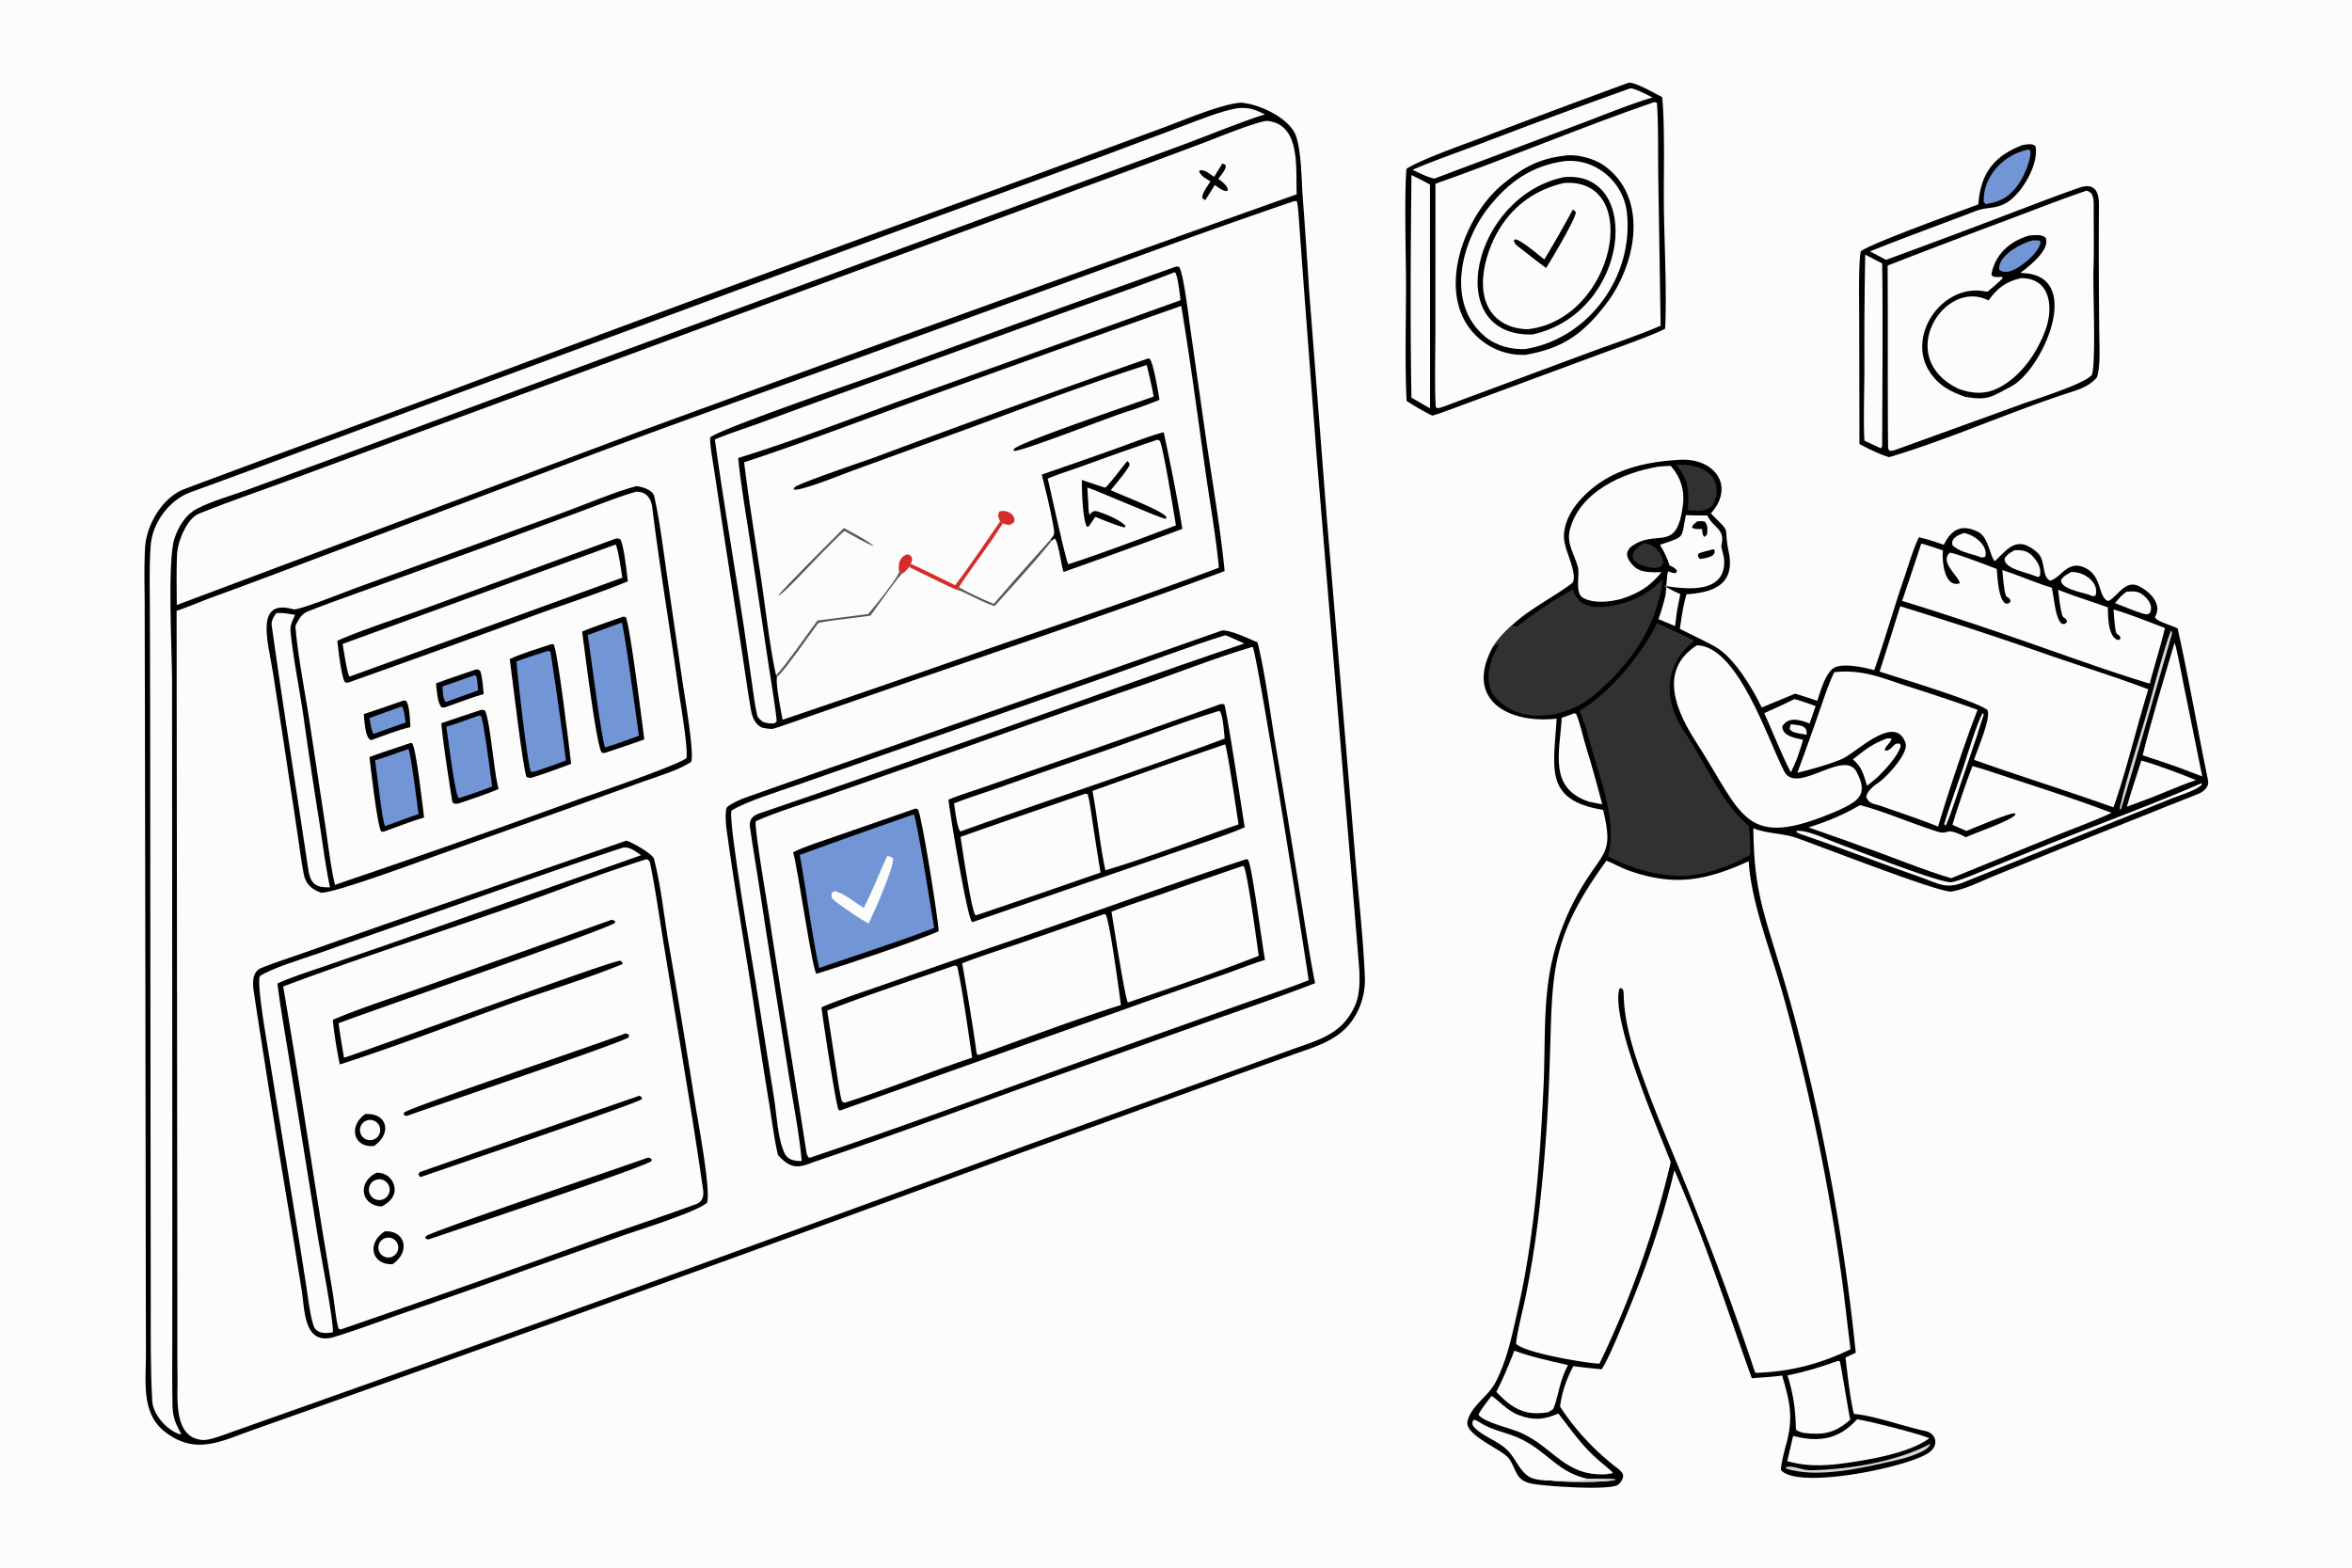 <svg xmlns="http://www.w3.org/2000/svg" width="1536" height="1024" preserveAspectRatio="none" style="display:block" viewBox="0 0 2048 1365"><path fill="#FCFCFC" d="M0 0h2048v1365H0V0z"/><path d="M1080.39 89.388c15.96 1.035 43.08 13.487 48.33 29.719 4.48 13.839 4.48 36.339 5.58 51.786 2.06 27.617 3.95 55.246 5.67 82.886l15.15 194.966 24.29 289.661c2.81 35.269 7.66 77.6 9.03 112.331a61.815 61.815 0 0 1-5.9 29.072c-11.9 25.011-33.7 30.212-57.51 38.729l-51.25 18.359-183.756 66.453a56327.003 56327.003 0 0 1-670.784 242.08c-26.975 9.52-49.111 21.86-75.702 1.2-20.74-16.12-16.414-43.73-16.471-67.43l-.121-66.01-.309-222.348-.467-280.741-.203-84.617c-.074-16.005-.573-33.097.387-48.97 1.182-19.549 15.104-43.488 34.109-50.66 22.014-8.308 44.379-16.591 66.549-24.854l158.898-58.656a46645.823 46645.823 0 0 1 486.582-179.46l138.918-51.206c18.49-6.718 51.13-20.866 68.98-22.29z"/><path fill="#FCFCFC" d="m1126.99 175.076 2.24.124c1.25 4.672 1.91 17.643 2.32 23.269l3.3 45.232 11.83 156.257 24.05 289.63c4.46 51.804 8.78 103.872 12.95 155.718.3 9.805.3 20.905-3.67 29.939-11.17 25.427-31.63 30.062-55.54 38.668l-48.77 17.664-178.038 64.23A57606.894 57606.894 0 0 1 202.483 1246.6c-6.258 2.22-19.693 7.63-25.901 7.2-25.928-1.79-21.692-36.45-21.992-54.57-.27-16.29-.136-32.64-.154-48.9l-.147-146.87-.512-471.615c9.325-3.092 21.057-8.103 30.545-11.62a5789.843 5789.843 0 0 0 81.721-30.477l224.834-84.66c98.463-37.28 198.811-72.272 297.77-108.479l200.516-72.733a6743.716 6743.716 0 0 1 137.827-48.8z"/><path d="M1064.12 548.961c7.18-.596 23.69 7.328 30.87 10.37 5.98 23.11 11.26 62.485 15.22 86.646a11838.33 11838.33 0 0 1 22.62 137.61c3.91 23.595 7.58 49.254 12.28 72.495-31.2 12.078-66.39 24.044-98.08 35.269L920.46 936.49c-70.465 24.92-141.635 51.646-212.399 75.44-13.854 5.72-19.889 5.27-30.563-6.02-3.06-12.179-5.465-30.907-7.572-43.933a5158.155 5158.155 0 0 1-13.686-87.876c-7.807-51.014-16.833-102.125-23.749-153.292-.467-3.455-1.161-14.466.259-17.4 1.144-2.364 11.852-7.297 14.808-8.354 42.817-15.308 86.055-30.191 128.924-45.291l287.638-100.803z"/><path fill="#FCFCFC" d="M1090.78 563.223c4.23 7.194 45.73 268.587 48.74 290.27-19.09 7.553-42 15.03-61.61 21.998l-116.322 41.422c-84.59 30.167-171.221 62.529-256.198 91.057l-1.371-.17c-1.726-2.55-1.825-4.55-2.304-7.65-10.404-67.304-21.671-134.962-31.952-202.241-2.184-14.288-12.491-74.085-11.78-82.671 11.86-6.063 45.596-16.674 59.775-21.602l116.125-40.611a14085.286 14085.286 0 0 1 165.159-58.024c29.548-10.446 62.058-23.103 91.738-31.778z"/><path d="m1085.4 748.023 1.31.551c3.52 5.113 12.34 74.653 14.81 87.221-9.19 2.668-22.63 7.99-32.04 11.29l-68.76 24.07-269.195 95.776-1.297-.504c-2.208-3.113-13.703-78.518-14.932-89.349 15.165-6.643 38.514-14.213 54.672-19.909a10133.025 10133.025 0 0 1 105.176-36.335c69.984-23.86 140.336-49.815 210.256-72.811z"/><path fill="#FCFCFC" d="m961.19 795.99 1.491.206c3.437 4.311 11.953 68.603 13.392 78.893-38.252 11.871-85.29 29.747-123.636 43.364l-.654.106-1.393-1.119c-1.806-15.724-10.318-66.212-12.608-78.667 16.039-6.294 34.512-12.08 50.967-17.705l72.441-25.078zm-130.702 44.981c1.816-.308 1.077-.266 3.004.451 4.774 21.139 9.691 57.663 13.002 79.479-36.941 12.3-72.693 27.051-110.258 39.059-2.061.088-1.032.208-3.028-.923-1.779-4.7-3.976-21.087-4.904-27.04l-8.026-52.069c34.003-13.295 75.401-26.848 110.21-38.957zm251.362-86.879 1.09.118c2.97 2.998 11.82 69.41 13.1 78.004-35.47 14.016-77.62 28.257-113.888 40.638-2.454-2.586-12.744-69.627-14.341-78.98 12.384-5.011 29.206-10.331 42.079-14.824a7101.291 7101.291 0 0 1 71.96-24.956z"/><path d="m1062.9 613.02 3.06.163c1.89 2.289 16.24 97.815 17.91 107.123-15.7 7.027-52.06 18.701-69.11 24.739l-167.923 57.842c-.167-.093-.346-.166-.499-.279-4.005-2.964-19.541-95.749-20.446-106.343 8.424-3.591 21.174-7.548 30.067-10.65l57.167-19.91A11743.852 11743.852 0 0 0 1062.9 613.02z"/><path fill="#FCFCFC" d="M1066.76 648.122c1.87 3.344 10.46 61.668 11.7 69.684-37.49 12.95-78.37 28.775-115.912 39.964-4.358-19.481-7.236-47.867-11.285-69.106a8993.09 8993.09 0 0 1 115.497-40.542zM945.08 691.07l2.089.541c1.565 5.341 3.094 17.193 4.026 23.184a3526.488 3526.488 0 0 0 7.081 44.902 10045.893 10045.893 0 0 1-108.255 37.226l-.937-.433c-3.564-5.965-11.163-57.572-12.672-67.851A10082.82 10082.82 0 0 1 945.08 691.07zm116.27-72.004.61.097c2.94 2.754 3.86 18.892 4.43 23.916-75.396 28.185-154.14 53.55-230.058 80.859-2.813-1.818-4.873-20.043-5.595-24.397 11.861-4.745 25.634-8.969 37.828-13.269a6576.598 6576.598 0 0 1 85.693-29.886c34.589-11.944 72.612-26.839 107.092-37.32z"/><path d="m797.385 703.929 1.982.869c3.547 6.514 17.749 96.566 18.012 106.067-24.219 10.282-80.787 29.22-106.431 37.017-3.619-2.678-16.043-90.903-20.304-105.834 9.379-4.85 28.358-10.882 39.051-14.605l67.69-23.514z"/><path fill="#7295D5" d="M795.628 709.094c2.424 2.357 15.795 86.901 17.794 98.874-32.037 12.312-67.583 23.567-100.15 34.898-6.573-30.144-11.112-67.174-16.915-98.499a8196.686 8196.686 0 0 1 99.271-35.273z"/><path fill="#FCFCFC" d="M772.537 745.346c2.671.421 2.559.419 4.935 1.755 1.909 6.561-17.029 48.64-21.104 56.996-9.453-5.077-17.179-10.801-25.896-16.969-1.755-1.135-3.98-3.186-5.613-4.595-1.199-3.319-1.088-1.89-.326-5.425l2.073-1.134c6.487.571 18.573 10.287 25.428 14.573 7.554-14.294 13.491-30.352 20.503-45.201z"/><path fill="#FCFCFC" d="M1066.93 553.08c4.89 1.816 11.62 5.054 16.54 7.238-72.53 24.112-146.932 51.729-219.189 77.124l-124.906 43.821c-26.088 9.023-52.216 18.16-78.357 27.03-2.383.809-3.43 1.432-5.333 3.006-2.248 1.86-3.129 5.382-2.728 8.302 2.302 16.747 5.437 34.439 7.961 51.201 8.195 54.412 17.105 108.536 25.528 162.922 3.884 25.08 9.238 51.1 11.591 76.326l.017.88c-6.029.05-12.179-.85-14.869-6.74-6.146-13.437-6.832-33.265-9.126-47.785l-15.981-100.466c-3.111-19.855-23.939-139.369-21.199-150.125 12.12-7.735 40.343-16.443 55.147-21.588l75.841-26.529 197.639-69.14c32.158-11.232 69.544-25.574 101.424-35.477z"/><path d="M545.345 731.978c4.428.969 22.97 11.575 24.068 15.737 5.993 22.711 8.458 47.65 12.369 71.073a9185.876 9185.876 0 0 1 23.432 141.744c2.618 16.333 13.659 74.628 10.565 86.548-8.076 7.84-59.396 23.84-72.505 28.38l-84.363 29.9a7924.424 7924.424 0 0 1-107.988 38.1c-19.557 6.86-40.839 14.83-60.553 20.84-25.979 7.17-24.926-23.68-27.731-41.28l-8.82-54.68a11412.165 11412.165 0 0 1-23.3-143.287c-3.261-20.766-6.56-41.535-9.621-62.331-1.028-6.978-1.311-16.839 6.736-19.968 12.454-4.842 25.258-9.084 37.889-13.491l69.488-24.454 210.334-72.831z"/><path fill="#FCFCFC" d="M562.95 748.089c1.462.463 2.724 1.543 3 2.873 4.676 22.557 8.579 50.31 12.247 72.629l22.563 137.423c3.976 24.789 7.84 49.596 11.372 74.456.854 6.01-.066 10.8-6.276 13.08-29.528 10.82-59.445 20.58-89.052 31.21a14780.406 14780.406 0 0 1-220.244 77.85l-1.822-.88c-2.04-6.74-3.566-21.82-4.776-29.57l-9.266-55.73c-11.323-70.37-22.11-142.493-34.106-212.483 79.855-30.048 162.904-55.258 242.936-85.233 23.703-8.877 49.366-18.029 73.424-25.625z"/><path d="M532.478 800.893c.832.064 2.241.646 3.035.922l.085 1.626c-5.224 5.167-210.534 76.033-240.819 87.508a872.001 872.001 0 0 0 4.818 30.023c22.73-7.117 235.776-85.923 240.532-84.415 1.467.465 1.481 1.492 2.113 2.794-31.563 13.018-70.136 24.54-102.588 36.321-47.302 17.173-95.998 35.82-143.811 51.166-2.439-12.078-4.904-26.639-6.049-38.841 21.188-9.354 56.447-20.7 79.654-28.978l163.03-58.126zm31.703 207.047c2.182.41 1.408.23 3.399 1.58l-.332 1.47c-7.165 5.62-176.129 62.07-193.581 68.02-2.027.19-1.056.17-3.212-.75l.177-1.75c4.235-4.25 170.41-60.14 193.549-68.57zm-19.717-108.095c2.182.288 1.343.091 3.33 1.443l-.483 1.984c-5.367 4.498-172.463 60.905-192.885 68.302-1.619.013-1.289-.154-2.968-1.044l.364-1.76c5.248-4.757 169.855-60.011 192.642-68.925zm12.374 54.212 1.884 1.217.217 1.734c-3.296 3.493-175.233 61.742-192.749 67.892-1.299-1.03-.993-.93-1.914-2.43.396-.63.793-1.26 1.19-1.88 53.532-18.78 142.256-49.559 191.372-66.533zm-228.854 66.993c1.874.14 3.933.3 5.713.91a14.546 14.546 0 0 1 8.364 7.37c4.625 9.55-1.477 17.1-9.81 21.14-17.658-.7-21.704-20.79-4.267-29.42z"/><path fill="#FCFCFC" d="M326.489 1027.63a9.015 9.015 0 0 1 9.142.94 9.052 9.052 0 0 1 3.614 8.45 9.068 9.068 0 0 1-5.635 7.26c-4.564 1.81-9.745-.34-11.677-4.86-1.932-4.52.089-9.75 4.556-11.79z"/><path d="M335.244 1072.05c17.891-.66 22.308 18.04 6.571 28.72-18.451.81-22.781-18.73-6.571-28.72z"/><path fill="#FCFCFC" d="M335.912 1077.89c4.614-1.23 9.354 1.5 10.599 6.11a8.668 8.668 0 0 1-6.081 10.62c-4.627 1.26-9.401-1.47-10.651-6.1-1.251-4.63 1.498-9.4 6.133-10.63z"/><path d="M318.008 969.992c19.87-1.184 23.267 17.44 7.632 27.802-17.356 1.953-22.999-16.877-7.632-27.802z"/><path fill="#FCFCFC" d="M319.408 975.603a8.808 8.808 0 1 1 5.642 16.688 8.808 8.808 0 0 1-5.642-16.688z"/><path fill="#FCFCFC" d="M542.403 738.019c5.94-1.031 10.637 3.214 15.846 6.622L339.134 821.79l-59.698 20.575c-11.755 4.03-26.977 8.792-37.861 14.024 2.721 22.576 7.694 49.292 11.292 72.248l24.471 151.893c1.962 11.77 13.338 70.29 12.475 79.5-6.309 1.2-14.633 1.43-16.962-6.27-3.294-10.89-4.506-23.17-6.22-34.47-2.55-16.62-5.19-33.23-7.921-49.82l-24.384-150.062c-1.682-10.947-11.051-62.768-8.056-69.48 10.161-6.873 36.479-14.756 49.069-19.177l70.558-24.726c65.507-22.586 130.666-46.481 196.506-68.006z"/><path d="m1024.39 231.976 2.27.411c3.83 4.781 8.47 44.385 9.68 52.782l12.7 88.997c5.49 38.888 13.59 84.509 17.29 123.108-88.026 32.675-181.544 64.382-270.474 94.925l-83.837 29.066c-12.466 4.316-25.349 8.974-37.922 13.069-2.711.883-7.82-.25-10.739-.85-6.474-3.428-8.465-9.415-9.631-16.291-3.032-17.882-5.556-35.876-8.29-53.812l-15.079-97.677-8.388-55.679c-1.138-7.639-3.86-22.084-3.642-29.121 9.5-7.904 133.648-50.439 151.7-56.969a24533.93 24533.93 0 0 1 254.362-91.959z"/><path fill="#FCFCFC" d="M647.946 402.508c44.858-14.651 93.524-33.103 138.137-49.324a24427.901 24427.901 0 0 1 242.477-86.844c8.03 48.005 14.52 97.922 21.4 146.212 3.49 24.54 9.32 57.758 11.33 81.763-63.48 23.853-133.541 47.41-197.754 69.517a16241.434 16241.434 0 0 1-182.121 62.863c-1.144-6.444-6.381-32.882-4.778-37.381l-.921-1.507c-4.534-19.6-8.733-54.323-11.709-74.998-5.187-36.039-11.673-74.327-16.061-110.301z"/><path d="M907.051 413.204a5065.005 5065.005 0 0 0 65.469-22.892c10.602-3.787 30.31-11.408 40.78-13.974 5.73 26.623 11.88 57.101 16.23 84.17a6462.367 6462.367 0 0 1-103.402 37.495l-.396-1.266c-2.025-6.583-4.18-25.383-7.457-27.913l-2.383 1.894-1.227-.871c2.697-3.47 3.813-4.129 2.971-9.175-2.565-15.362-6.657-32.388-10.585-47.468z"/><path fill="#FCFCFC" d="M1007.51 382.978c1.2-.011 1.16.271 2.52.997 3.74 10.034 11.61 59.992 13.91 73.476-29.883 11.229-63.526 24.02-93.704 33.86-2.152-2.637-15.651-65.339-17.946-74.578 7.986-3.493 22.264-8.04 30.844-11.122a2493.647 2493.647 0 0 1 64.376-22.633z"/><path d="M981.501 401.553c2.157 1.766 1.5.673 2.075 3.364-1.95 4.669-12.642 17.221-16.407 21.856 9.054 4.335 44.861 17.638 48.541 23.516l-.51 1.49c-3.47.095-58.647-24.102-68.4-27.31l.868 14.285c.064 4.216.181 5.355.928 9.51 3.089-3.161 3.747-4.141 8.428-2.505 7.905 2.762 17.099 6.367 23.156 12.162l-1.154 1.335c-8.6-2.35-17.018-5.948-25.318-9.253a212.52 212.52 0 0 1-5.945 8.649l-1.444-.246c-3.726-6.824-4.318-31.982-4.31-40.546a760.722 760.722 0 0 0 20.44 6.799c5.241-5.079 13.749-16.759 19.052-23.106z"/><path fill="#D42D29" d="M831.636 509.566c13.44-17.591 26.532-37.214 39.166-55.532l2.428 1.625c-11.267 18.208-26.264 37.206-38.266 55.555l-1.246 2.466c-2.246-.02-37.348-17.734-42.108-19.985l1.467-2.75c12.766 5.779 25.92 12.452 38.559 18.621z"/><path fill="#595858" d="m782.925 498.088 2.528 1.508c-3.244 2.229-23.105 30.616-27.565 36.453-12.52 1.926-34.033 3.916-45.241 6.378-6.503 8.426-30.135 42.684-36.01 46.887l-.921-1.507c5.884-4.97 29.451-38.764 36.112-47.517l44.123-5.62c5.512-6.416 24.879-30.289 26.974-36.582zm131.74-28.241 1.227.871c-11.193 14.656-36.446 42.039-49.753 56.955-9.694-2.519-28.224-13.432-32.421-13.993l1.246-2.466c7.405 4.584 22.202 11.181 30.367 14.579a3576.714 3576.714 0 0 1 49.334-55.946z"/><path fill="#D42D29" d="M782.925 498.088c-.93-6.811-.307-12.035 6.216-15.278 3.327.194 2.05-.308 4.615 1.985.804 2.926.515 3.172-.679 6.15l-1.467 2.75c-2.285 2.723-3.093 4.005-6.157 5.901l-2.528-1.508zm87.877-44.054c-1.583-3.93-2.243-4.893-.74-8.604 6.96-2.459 15.634 3.402 12.617 9.701-4.421 2.67-4.371 2.316-9.449.528l-2.428-1.625z"/><path d="m999.964 312.02 1.326.597c3.4 4.969 7.17 28.824 8.35 35.52-4.7 1.952-21.772 8.375-26.366 9.657-12.957 3.614-95.772 36.451-100.691 34.775l.283-1.635c5.234-5.984 106.343-40.05 121.664-45.664-1.58-9.236-3.85-18.325-5.999-27.447-50.613 16.073-104.061 36.411-154.126 54.843l-101.23 36.824c-7.893 2.839-46.858 18.748-52.191 16.693l.822-1.866c5.132-4.125 60.045-22.536 70.009-26.174a12441.414 12441.414 0 0 1 238.149-86.123z"/><path fill="#595858" d="M734.835 459.786c5.648 3.029 21.97 11.622 26.124 15.829-6.792-2.475-18.732-9.514-25.641-13.3-9.02 7.603-26.836 26.845-36.081 36.185-3.608 3.66-17.936 19.134-21.797 20.294 2.865-4.775 50.694-52.295 57.395-59.008z"/><path fill="#FCFCFC" d="M1022.9 236.964c2.71 2.038 4.43 19.903 5.07 24.428L787.381 347.68c-45.866 16.637-98.411 36.982-144.591 51.095 2.048 21.568 6.796 49.425 10.11 71.182l15.971 106.57c.961 6.454 7.714 48.09 7.386 51.815l-1.881 1.421c-4.099.53-5.886-.117-9.816-1.057-1.743-1.374-4.617-3.509-5.126-5.636-1.999-8.343-3.121-17.521-4.325-25.989l-7.093-49.263c-8.315-55.063-17.922-110.06-25.546-165.216 11.157-4.707 28.159-10.209 40.111-14.567a7240.968 7240.968 0 0 1 73.763-27.016l181.652-65.877c34.229-12.405 71.227-24.893 104.904-38.178z"/><path d="M554.458 423.282c5.142.667 14.049 3.28 15.352 9.223 5.149 23.501 7.947 47.938 11.455 71.803l13.123 89.971c1.629 10.996 10.431 61.864 7.432 69.09-10.892 7.325-28.986 12.513-41.915 17.2l-61.935 22.298-115.781 41.268c-14.725 5.277-89.606 33.181-102.408 33.199-8.589-2.874-13.836-7.791-15.485-16.985-2.243-12.505-3.875-25.166-5.751-37.74l-11.279-74.724-9.625-62.437c-4.152-26.335-16.362-64.763 18.065-54.868 3.911 1.125 47.811-16.333 55.427-19.097l176.51-64.209c16.21-5.823 51.584-20.602 66.815-23.992z"/><path fill="#FCFCFC" d="M553.858 428.14c9.225-.028 13.12 5.749 14.19 14.404 6.518 52.766 15.506 105.305 22.764 157.961 1.387 10.066 8.577 51.359 6.909 59.586-8.405 6.584-79.663 30.738-93.57 35.711a9612.505 9612.505 0 0 1-201.393 70.811l-11.062 3.837c-3.514-14.043-6.34-37.845-8.638-53.064l-12.9-84.919c-3.587-25.009-11.346-63.417-12.889-87.436a44.717 44.717 0 0 1 2.083-4.131c2.386-4.165 4.42-6.822 9.021-8.657 16.126-6.433 33.133-12.355 49.448-18.291l101.194-36.593 88.456-32.747c14-5.173 32.626-12.671 46.387-16.472z"/><path d="M536.362 468.905c1.71-.194 2.062.092 3.746.59 3.271 5.505 5.589 28.841 6.573 36.63-22.425 9.446-55.277 20.145-79.022 28.804a15071.506 15071.506 0 0 1-164.426 59.393c-1.795.297-1.063.262-2.958-.455-3.218-5.434-5.677-28.459-6.603-35.924 20.376-9.142 54.638-20.247 77.089-28.469l165.601-60.569z"/><path fill="#FCFCFC" d="M536.053 474.116c2.36 3.981 4.871 23.045 5.805 28.839L304.35 589.11c-2.116-2.445-5.276-24.05-6.006-28.441l237.709-86.553z"/><path d="m542.452 536.908 2.343.298c3.319 3.886 14.637 94.07 16.228 106.612a1133.353 1133.353 0 0 1-34.779 11.866l-2.223-.354c-4.605-4.544-15.323-92.459-17.119-105.35 9.441-4.149 25.414-9.38 35.55-13.072z"/><path fill="#7295D5" d="M541.22 542.132c2.211 2.027 13.329 86.801 15.099 98.441-9.891 3.835-19.217 6.95-29.302 10.27-3.017-4.346-13.102-85.118-15.292-97.922l29.495-10.789z"/><path d="m479.615 561.005 2.376-.073c3.484 4.434 14.033 92.782 15.341 104.166-11.637 4.268-23.212 8.629-35.054 12.294-.906-.072-2.654-.476-3.621-.665-2.978-3.919-12.828-88.812-14.804-102.855 8.258-4.155 26.387-9.735 35.762-12.867z"/><path fill="#7295D5" d="M475.884 567.122c2.431-.531 1.312-.703 3.467.516a4456.194 4456.194 0 0 1 13.47 94.514c-8.613 3.339-17.784 6.402-26.538 9.461l-3.789.571c-2.979-3.334-11.984-85.222-12.813-96.285 8.715-3.181 17.374-5.937 26.203-8.777z"/><path d="M419.208 618.019c1-.05 1.904.299 2.953.559 4.549 7.36 7.942 54.394 11.993 68.366-9.738 4.347-24.627 9.107-35.007 12.758l-3.634.083-1.618-1.461c-2.89-17.945-8.199-52.122-9.604-68.601a3428.169 3428.169 0 0 1 34.917-11.704z"/><path fill="#7295D5" d="m417.181 623.018 1.481.213c2.405 3.036 8.74 53.621 9.877 61.611a552.237 552.237 0 0 1-28.893 10.091c-.055-.02-.12-.023-.165-.06-3.561-3.006-9.367-54.092-10.922-62.048 9.124-2.783 19.502-6.653 28.622-9.807z"/><path d="m357.299 646.967 1.412.031c3.688 3.574 9.408 55.834 10.563 64.837-10.002 2.792-24.913 8.636-35.06 12.249l-2.159.055c-3.3-3.3-9.397-56.368-10.345-64.968 10.2-3.97 24.768-8.446 35.589-12.204z"/><path fill="#7295D5" d="M355.627 652.168c2.21 4.462 7.81 48.986 8.813 56.703-9.523 3.164-19.634 7.034-29.128 10.467-2.189-2.27-7.517-49.87-8.721-57.305 9.436-2.827 19.656-6.603 29.036-9.865z"/><path d="m351.522 609.908 1.92.275c3.338 3.199 3.562 17.69 3.935 22.89-11.452 2.747-23.023 7.311-34.116 11.399-5.503-1.303-5.903-17.614-6.511-22.713 11.635-3.82 23.226-7.77 34.772-11.851z"/><path fill="#7295D5" d="M349.763 615.09c2.088 1.703 2.969 10.826 3.466 14.004-9.355 3.182-18.663 6.5-27.923 9.952-1.869-1.936-2.908-10.479-3.553-13.851l28.01-10.105z"/><path d="M414.393 582.923c2.812.078 1.566-.354 3.833 1.428 1.911 5.886 2.335 13.659 2.948 19.946-10.297 2.935-23.603 8.046-33.929 11.678l-2.65-.035c-3.714-3.329-4.314-15.518-4.971-20.918 10.959-4.196 23.575-8.234 34.769-12.099z"/><path fill="#7295D5" d="m413.206 587.99 1.361.393c1.284 3.651 1.38 8.724 1.669 12.736l-28.016 10.136c-2.728-2.422-2.611-9.573-2.918-13.558l27.904-9.707z"/><path fill="#FCFCFC" d="M240.572 533.833c6.077-.397 10.53.565 16.458 1.551-2.191 4.61-4.559 9.032-4.054 14.191 2.363 24.133 7.56 48.922 11.098 72.933a4694.724 4694.724 0 0 0 13.785 91.872c2.814 18.537 5.681 39.892 9.457 58.174-13.068.482-17.121-3.698-18.954-15.985-10.549-70.718-21.947-141.448-31.784-212.239-.527-3.795 1.906-7.503 3.994-10.497zM1103 105.253c29.91 2.43 25.14 41.452 26.1 63.899a60260.458 60260.458 0 0 0-574.91 207.523L175.755 518.576l-21.811 8.189c-.116-14.74-.389-29.469.251-44.189.473-10.897 8.431-31.117 19.15-35.386 24.373-9.707 49.291-18.45 73.941-27.354l134.799-49.883 564.081-207.941a10149.797 10149.797 0 0 0 100.964-37.32c11.62-4.355 45.08-18.184 55.87-19.439z"/><path d="M1064.33 142.469c2.54.696 1.5.035 3.21 2.088-.5 3.544-4.4 8.058-6.72 11.201 3.17 2.571 9.04 6.125 8.12 10.474-4.33.41-7.4-2.566-11.16-5.172-2.62 4.454-5.57 8.937-8.36 13.305l-2.57-1.93c-.42-3.882 4.91-10.952 7.2-14.493-4.27-2.696-8.41-4.478-10.03-9.018l1.62-.847c4.55.413 7.74 3.254 11.53 5.914l7.16-11.522z"/><path fill="#FCFCFC" d="M1077.34 94.23c10.32-.98 14.95 1.032 24.09 5.306-21.22 6.656-48.29 17.913-69.66 25.863l-123.243 45.327-370.711 136.531-241.868 89.631-80.892 29.676c-14.07 5.11-30.087 9.471-43.337 16.267-10.211 5.236-16.725 16.155-20.016 26.757-5.988 19.285-2.01 97.758-1.889 122.028l.083 164.395.16 307.589-.039 101.69c-.024 19.34-.197 38.8.177 58.14.188 9.73 2.023 14.6 6.493 23.15l1.09 1.88-1.172.43c-11.656-3.85-23.36-17.24-24.051-29.14-1.605-27.65-1.229-58.32-1.298-85.96l-.226-200.708-.284-310.895-.234-90.229c-.067-18.708-.677-38.604.689-57.118 1.427-19.35 15.98-39.353 34.274-46.092 19.226-7.082 38.367-13.924 57.481-21.066l142.647-53.055 407.325-150.305 189.415-69.266 67.606-25.346c14.44-5.362 32.53-12.912 47.39-15.48z"/><path d="M1316.34 544.654c15.56-14.586 35.51-24.162 52.01-36.464 6.4-4.775-4.05-26.251-5.23-32.823-4.68-14.89 4.06-31.039 14.55-41.985 23.14-24.143 52.74-31.097 84.75-33.025 30.49-1.836 48.72 22.885 27.3 46.674 19.23 19.38 10.48 9.289 15.49 33.033 5.87 27.802-11.51 35.755-36.66 37.388-3.11 10.321-4.15 19.479-5.85 30.078 9.05 4.627 21.86 10.595 30.31 15.301 16.86 9.402 32.43 35.615 41.02 53.217l29.04-12.062a365.928 365.928 0 0 1 19.24 6.225c3.04-8.491 7.33-25.049 15.27-29.012 7.88-3.93 26.04-.136 34.39 2.361 9.31-26.614 17.03-54.03 26.2-80.691 3.6-10.482 8.03-25.696 12.73-35.075 8.32 1.958 13.63 3.741 21.68 6.569 6.76-13.849 15.87-18.198 29.88-11.225 9.26 4.61 10.65 22.816 14.63 25.467 11.66-11.199 19.52-22.905 37-7.395 7.46 6.623 3.55 21.55 11.29 24.375 9.81-2.915 15.37-19.033 31.25-10.607 13.94 7.401 10.31 25.305 19.08 28.362 7.95-3.484 14.6-18.879 26.55-13.012 9.87 4.842 20.99 15.783 14.08 27.023 2.27 4.291 14.29 6.78 19.86 9.928 9.68 43.337 17.39 88.282 26.38 131.87 1.18 5.735-2.93 9.441-7.62 11.75-11.56 4.675-23.2 9.192-34.78 13.847l-84.61 33.82-59.43 24.216c-11.42 4.65-24.6 11.457-36.82 13.467-9.88 1.623-119.6-41.49-135.49-46.814-11.57-3.879-23.81-3.456-35.36-7.609-.59-.213-1.18-.446-1.76-.679.56 50.681 7.55 69.182 21.99 116.737a1376.61 1376.61 0 0 1 22.98 83.703 1875.648 1875.648 0 0 1 44.22 256.273l-8.94 4.14c1.8 14.5 3.88 35.33 7.35 49.15l1.15.1c17.24 1.59 43.21 11.05 60.86 14.71 9.72 2.01 12.57 12.55 2.88 19.15-18.3 12.48-114.01 32.21-128.5 14.82.13-5.06 3.07-16.89 4.53-22.08 6.66-23.58 3.21-37.48-3.46-60.16-9.54 1.39-17.04 1.51-26.39 2.37-21.38-59.62-41.79-123.09-67.42-181.04-10.96 45.89-25.74 88.26-44.09 131.73-4.85 11.47-12.79 31.42-19.18 41.5-8.26-.74-16.5-1.65-24.72-2.72-5.96 11.35-9.9 22.39-11.57 35.17 13.14 20.11 28.45 36.59 47.15 51.54 2.82 2.26 8.51 5.65 7.73 9.69-.48 2.51-2.22 5.29-4.31 6.82-7.31 5.35-65.64 1.22-75.41-.98-5.19-1.18-9.36-2.97-12.23-7.71-2.97-4.9-4.73-11.57-8.79-15.6-7.73-7.67-37.37-19.35-34.71-30.98 2.96-12.95 17.67-21.56 23.85-32.93 10.45-19.22 14.92-42.04 19.77-63.22 14.7-64.09 19.61-131.27 22.64-196.785 1.63-35.14-.5-72.023 7.03-106.489a223.241 223.241 0 0 1 28.5-69.256c17.34-28.065 25.21-26.433 16.28-63.635-51.87-8.452-42.87-36.51-40.47-79.454-42.03 4.698-80.15-16.295-55.98-61.627 3.88-6.567 11.16-14.453 16.89-19.43z"/><path fill="#313131" d="M1447.84 504.408c-5.15 41.886-28.78 74.779-60.31 101.259-23.37 19.636-64.21 26.443-85.78 1.135-10.45-12.264-4.45-33.574 3.64-45.448l-1-.529c-1.19.805-3.8 2.665-4.94 3.259 3.88-6.567 11.16-14.453 16.89-19.43 2.29.588 3.83 1.514 5.58.153 4.67-3.633 9.6-7.311 14.41-10.693a324.62 324.62 0 0 1 33.24-20.869c5.65 19.538 27.29 16.289 43.03 12.151 13.42-3.531 25.47-11.139 35.24-20.988z"/><path fill="#FCFCFC" d="M1398.78 749.418c4.94 1.778 12.99 6.302 19.35 8.553 40.27 14.267 67.54 8.611 104.55-8.085 2.11 34.85 17.85 74.869 27.76 108.978 7.75 26.658 13.61 50.391 20.2 77.498a1908.908 1908.908 0 0 1 32.27 170.518c3.19 22.44 5.5 45.36 8.46 67.93-26.59 12.87-53.25 19.76-82.82 20.53-1.44-3.4-2.53-7.01-3.71-10.51-18.64-55.39-39.14-109.85-61.32-163.92-10.84-26.422-22.44-53.288-32.03-80.154-8.92-24.374-17.18-49.369-17.71-75.239-.05-2.659-.24-3.792-2.22-5.36l-1.52.913c-7.57 26.84 32.95 120.573 44.76 150.86a855.71 855.71 0 0 1-62.05 175.4c-.46-.01-.93-.03-1.4-.05-11.74-.62-64.28-9.49-71.25-17.3.9-10.49 6.42-31.11 8.69-42.71 5.24-26.26 9.29-52.75 12.13-79.37 4.3-39.08 7.07-78.307 8.32-117.599 3.03-82.019-1.72-110.159 49.54-180.883zm255.85-221.52a3495.03 3495.03 0 0 1 132.27 43.507c27.13 9.277 57.15 18.722 83.75 28.771-9.98 31.969-19.64 72.984-30.35 102.791-40.18-14.377-81.03-27.011-121.34-41.362 2.81-9.363 14.82-36.07 11.63-43.297-7.67-7.205-79.06-28.684-93.95-33.567 6.18-18.788 12.05-37.958 17.99-56.843z"/><path fill="#313131" d="M1442.91 542.591a988.51 988.51 0 0 1 32.4 15.23c-26.85 21.316-27.09 52.71-8.25 79.897 17.41 25.13 31.78 61.952 55.75 81.31.94 9.636 1.25 15.603 1.15 25.276-12.98 7.921-35.66 16.258-50.73 17.623l-.87.384c-24.68 2.09-51.69-5.808-72.36-16.738 9.52-32.056-9.94-75.043-17.61-106.575-1.59-6.539-4.43-13.977-7.11-20.193 25.53-14.38 55.02-49.747 67.63-76.214z"/><path fill="#FCFCFC" d="M1672.92 473.307c4.78 1.082 13.9 4.347 18.88 5.959-.97 8.775 1.14 32.945 14.62 28.582-.42-5.988-17.85-18.194-8.65-26.58 3.96-.1 35.35 11.944 40.87 14.141.8 7.907 1.33 24.945 7.24 29.88 3.28.412 1.78.728 4.63-1.037.51-4.305-3.34-3.441-4.1-6.252-1.7-6.369-2.22-14.924-2.9-21.615 14.63 4.577 28.21 10.872 43.05 15.321 2.19 8.788 2.77 25.868 8.55 31.271 2.97.562 1.72.762 4.6-1.085.2-4.071-3.17-3.233-4.01-6.186-1.94-6.75-2.69-15.17-3.6-22.234 12.68 5.229 29.89 10.441 43.31 15.39.15 7.762.09 26.482 9.29 28.471l1.64-1.187c-.24-2.779-.35-1.996-3.28-4.504-1.6-2.698-2.36-17.037-2.67-20.98 11.77 3.282 32.88 11.611 44.74 16.117-3.83 15.943-9.04 32.417-13.26 48.472-36.38-11.025-76.55-25.694-112.74-38.248a3178.207 3178.207 0 0 0-102.87-33.852 3653.009 3653.009 0 0 0 16.66-49.844zm-75.52 111.91c24.63-2.452 40.59 4.839 63.42 12.275 20.52 6.458 40.9 13.316 61.15 20.568-10.61 26.866-26.18 73.979-34.38 101.638-15.27-6.242-34.11-12.316-49.95-18.038-6.1-1.869-10.54-1.783-12.61-7.955.95-4.803 6.13-9.303 10.15-11.89 7-4.498 27.17-25.954 24.02-34.936-9.2-26.238-43.04 8.864-55.72 14.137-12.28 5.105-25.58 8.582-38.44 11.866a2744.71 2744.71 0 0 0 19.18-53.516c2.56-7.287 9.57-28.465 13.18-34.149z"/><path fill="#FCFCFC" d="M1477.59 561.872c35.88.509 62.13 83.348 76.07 109.879 10.89 20.721 52.06-20.056 62.92.251 11.04 20.647.63 25.888-16.17 33.738-82.32 35.471-81.98 4.673-123.49-59.583-16.84-26.061-33.65-62.531.67-84.285zm239.93 105.125c5.52 1.452 11.27 3.322 16.69 5.131 34.74 11.588 70.29 22.547 104.48 35.624-15.13 7.051-32.64 13.313-48.33 19.67l-91.42 37.25c-22.47-6.509-53.82-19.506-77.22-27.537-15.37-5.752-31.45-11.213-46.97-16.687 16.34-5.158 30.08-10.794 44.93-19.46 21.49 5.672 46 16.426 67.26 23.098 11.33 3.552 5.47-5.195 24.82 4.883 8.28-3.819 39.47-14.363 43.32-19.796l-.88-1.11c-5.49.066-35.1 12.698-41.89 15.458-4.06-1.667-8.22-3.579-12.25-5.358 4.09-13.821 12.34-38.062 17.46-51.166zm-273.38-260.703c2.28-.337 8.07-.514 10.62-.659.39.431.77.87 1.14 1.315 7.94 9.548 10.97 20.609 9.55 32.291-5.32 43.736-22.45 20.114-45.17 36.752-1.6 1.17-3.56 4.127-3.51 6.359.08 3.958 2.5 7.02 5.02 9.822 6.28 6.98 16.24 6.068 25.05 6.054-10.61 12.611-19.03 17.759-34.34 23.04-9.82 2.759-24.5 4.6-33.97-.656-7.59-4.212-2.76-20.072-4.58-26.895-2.94-10.893-10.02-20.311-7.07-32.121 8.33-33.392 46.29-50.177 77.26-55.302z"/><path fill="#FCFCFC" d="M1467.97 448.516c5.94.341 12.7.247 18.71.303 5.22 11.368 16.11 11.285 12.09 26.554-.15.592 2.34 9.402 2.49 11.479 2.21 30.432-32.67 26.424-52.14 23.179 5.4 3.343 8.15 4.676 14 7.235l-2.82 14.466-1.74 13.399-14.48-6.004c2.54-6.949 4.29-12.97 5.98-20.171 1.11-4.756.97-19.523 2.6-21.391 2.81.933 4.07 1.616 6.95 1.361l.53-2.072c-1.88-3.185-6.28-4.201-6.38-4.527-2.16-6.721-4.67-11.855-8.37-17.941 22.76-7.781 18.12-4.871 22.58-25.87z"/><path d="M1477.74 454.033c3.25-.369 3.61-.505 6.74.167 2.93 3.604 2.27 6.855 1.91 11.336l-2.39 2.029c-1.88-2.583-1.68-3.738-1.86-6.908-4.06-.261-6.42.557-8.91-1.495.93-2.589 2.25-3.124 4.51-5.129zm14.32 24.148.93.974c1.23 5.884-8.45 6.897-12.74 7.609-1.97-2.668-1.73-1.548-1.67-4.449 1.92-1.449 9.99-3.034 13.48-4.134z"/><path fill="#FCFCFC" d="M1893.46 559.695c1.89 3.916 6.59 29.759 7.8 35.809l16.35 80.544-21.39-8.122c-10.12-3.55-20.29-6.964-30.51-10.242 7.43-30.196 18.84-67.686 27.75-97.989zm-276.4 676.095c9.82 1.33 54.34 12.7 63 16.45-15.8 11.77-45.59 17.46-64.97 20.49-20.79 3.27-38.31 5.21-58.85-.46l5.13-22.01c22.47 5.85 39.88 3.11 55.69-14.47z"/><path fill="#FCFCFC" d="m1600.1 1185.02 1.79.02c.96 1.61 7.42 43.57 9.24 51.1-.84.76-1.71 1.49-2.6 2.2-12.86 10.19-22.65 11.09-38.16 9.28-1.53-.41-6.59-1.72-6.62-3.5-.29-16.87-2.16-30.46-7.27-46.55 16.69-3.46 27.51-6.84 43.62-12.55zm-301.38 30.44c5.67 3.2 13.48 13.04 24.12 16.83 13.21 4.71 21.34 3.83 34.14-1.5 11.01 14.18 21.39 29.26 35.31 40.91 4.09 3.42 8.06 6.73 12.03 10.3l-.43.85-5.9.88c-35.16 1.43-44.05-22.2-72.85-35.84-9.66-4.58-32.55-9.04-37.75-16.02 1.77-4.38 8.22-12.29 11.33-16.41z"/><path fill="#FCFCFC" d="M1318.68 1176.06c14 5.3 31.82 9.1 46.6 12.54-2.02 4.09-3.73 7.78-5.51 13.17-2.39 7.19-4.2 18.27-7.4 25.18-1.7 1.09-3.07 1.97-4.12 2.63-20.28 3.62-31.63-3.23-45.31-17.62 6.66-13.09 10.25-22.23 15.74-35.9zm52.21-555.015 1.58.637c3.69 9.01 5.5 18.555 8.34 27.828 5.2 16.973 9.89 33.653 14.31 50.845l-11.1-2.169c-35.68-11.593-26.09-42.289-24.09-73.239 3.58-1.173 7.4-2.622 10.96-3.902zm-20.36 668.065c-5.64.12-14.74-.47-19.4-3.51-8.65-5.62-11.37-16.03-18.87-23.22-8.67-8.32-20.28-10.98-28.54-19.59-1.97-2.06-1.71-3.39-1.35-5.57l1.57-1.13c1.77.85 3.36 1.58 5.01 2.66 11.6 7.54 23.87 8.21 37.08 15.04 22.2 11.46 31.01 28.17 55.84 33.7 6.54.52 21.07-.1 25.25.77-6.83 2.85-49.38 2.35-56.59.85z"/><path fill="#D6D6D8" d="M1381.87 1287.49c6.54.52 21.07-.1 25.25.77-6.83 2.85-49.38 2.35-56.59.85 8.29-1.08 25.44 1.94 31.34-1.62z"/><path fill="#FCFCFC" d="M1562.32 608.791c2.65.134 15.31 4.835 18.63 6.035l-5.27 15.196c-7.72-3.179-18.86-6.671-23.86 2.776.87 8.507 11.32 9.685 18.14 11.366-1.08 4.384-3.14 10.139-4.59 14.554-1.13 3.465-4.33 10.182-5.93 13.775-6.75-12.138-16.78-37.469-23.23-51.57 8.8-3.833 17.5-7.878 26.11-12.132zm354.32 73.288.81.656c-2.47 4.563-20.62 10.194-26.25 12.424l-50.47 20.275c-43.64 17.57-87.25 35.197-130.87 52.791-15.79 6.37-22.5.801-37.51-4.417-35.49-12.337-70.56-26.073-106.13-38.139l-2.05-1.274.33-.923c9.42-.849 25.12 7.012 34.11 10.298 13.6 4.971 93.09 36.331 101.12 34.352 9.92-2.447 19.59-6.913 29.06-10.707l53.12-21.608c42.45-17.048 93.52-35.688 134.73-53.728z"/><path fill="#FCFCFC" d="M1864.56 662.233c10.74 2.649 37.41 12.773 47.61 17-8.9 2.942-18.16 6.834-26.92 10.344-10.17 4.452-22.78 8.86-33.3 12.839 3.65-12.835 8.55-27.329 12.61-40.183z"/><path fill="#313131" d="M1459.67 404.717c8.91-.186 15.25.046 23.39 4.016 12.08 5.888 14.75 19.842 8.28 31.099-6.62 6.532-12.93 4.815-21.62 4.44.34-7.712.97-16.368-1.13-23.776l-.23-.771c-1.59-5.612-5.3-10.223-8.69-15.008z"/><path fill="#FCFCFC" d="m1643.12 642.906 3.77.042c.18 3.312-3.8 4.807-5.94 9.974l1.33.775c6.32-1.106 5.89-7.642 12.17-6.049l.53 1.96c-2.04 8.342-14.03 21.216-20.41 27.309l-8.79 7.25c-3.52-10.595-4.11-15.689-12.37-22.991 11.84-9.243 15.77-12.82 29.71-18.27zm111.02-163.829c9.01-.348 13.28 1.244 18.85 8.993 2.89 4.025 4.21 8.428 3.27 13.414l-1.48.978-4.06-1.421c-7.42-3.025-27.07-6.362-25.04-15.236 2.73-3.692 4.5-4.415 8.46-6.728z"/><path fill="#313131" d="M1431.31 473.038c9.03-.159 18.1 10.238 16.66 18.629-2.94 2.8-1.85 1.894-6.77 2.885-16.89-1.053-29.01-10.073-9.89-21.514z"/><path fill="#FCFCFC" d="M1803.36 498.094c11.34-.709 24.91 9.181 21.31 20.513-2.78 1.005-2.47.39-6.13-.933-6.69-2.208-24.23-4.984-23.89-12.674 2.23-3.528 5.07-4.735 8.71-6.906zm48.38 17.078c4.22-.234 8.67-.725 12.4 1.551 5.57 3.405 11.57 10.778 7.6 17.329-3.05 1.294-2.23.847-6.07.181-7.21-2.27-16.72-6.248-23.97-9.067 3.77-4.564 5.23-6.634 10.04-9.994zm-141.91-51.069c9.15 1.149 21.83 11.159 18.76 20.748-3.53 1.158-4.15.124-8.35-1.244-7.33-2.238-14.52-3.631-20.12-8.82-1.59-6.253 4.67-8.68 9.71-10.684z"/><path fill="#D6D6D8" d="M1890.54 548.793c.05.093.89 2.466.86 2.573-10.87 37.423-34.49 121.006-44.77 153.81l-.93-1.495c6.6-28.99 18.27-63.246 26.2-92.261 3.41-12.496 14.3-53.352 18.64-62.627zM1680.83 1257.1c-1.32 6.84-21.74 12.45-28.02 13.9-27.4 6.29-70.83 17.1-98.25 7.39 2.66-3.98 14.92 1.9 21.38 1.79 33.42-.56 75.78-7.39 104.89-23.08z"/><path fill="#FCFCFC" d="m1726.48 620.903.88 1.135c-7.64 24.819-16.6 49.529-24.69 74.22-2.46 7.477-5.25 15.507-8.42 22.656l-1.34-1.376c4.6-15.45 11.44-33.975 16.61-49.356 3.42-10.196 12.08-39.437 16.96-47.279zm-167.11 9.667c7.53 1.166 14.69.445 13.72 9.241-2.33-.415-4.65-.855-6.98-1.321-3.59-.732-5.8-.919-7.84-3.985l1.1-3.935z"/><path d="M1418.21 72.006c6.06-.41 22.6 9.246 29.13 12.561 2.72 28.063.94 75.23 1.61 104.789.61 27.194 2.43 70.27.95 96.813-7.91 4.712-47.65 18.809-57.95 22.66l-136.84 50.581-7.87 2.491c-7.27-3.34-15.64-8.491-22.4-12.758-1.82-32.807-.3-76.151-.6-109.977-.22-24.334-1.36-68.977.4-92.121 12.24-8.064 50.64-21.552 66.45-27.548a9340.74 9340.74 0 0 1 127.12-47.491z"/><path fill="#FCFCFC" d="M1439.92 89.054c1.81-.13 1.1-.201 2.84.59 1.43 17.473.85 44.862 1.15 63.1l2.09 130.812c-15.59 7.092-45.52 17.124-62.41 23.419l-128.69 47.827-3.2.695-1.49-1.003c-1.24-17.52-.33-48.069-.33-66.411l.03-128.095c63.12-22.165 127.35-49.412 190.01-70.934z"/><path d="M1363.71 135.358c10.55-1.103 25.19 3.013 33.56 9.144 38.97 28.531 27.09 86.145 1.6 119.657-20.03 26.337-37.92 39.271-70.71 44.792a57.465 57.465 0 0 1-37.66-12.148c-43.6-33.768-17.84-107.106 18.17-136.561 18.15-14.846 31.37-22.144 55.04-24.884z"/><path fill="#FCFCFC" d="M1362.2 140.325c27.18-2.859 51.38 18.048 54.39 44.563 6.33 55.614-33.17 110.045-88.35 119.031-12.21.653-25.43-2.867-34.79-10.556-34.8-28.559-21.54-82.039 2.7-112.753 17.74-22.481 37.93-36.431 66.05-40.285z"/><path d="M1362.03 154.208c68.45-6.185 57.67 118.248-27.64 137.025-79.56 2.102-52.5-120.663 27.64-137.025z"/><path fill="#FCFCFC" d="M1361.9 159.293c68.56-4.581 44.52 118.186-31.03 127.303-7.2.311-16.34-1.99-22.49-5.762-27.72-17.103-16.57-59.271-2.66-81.733 13.1-21.161 32.2-34.218 56.18-39.808z"/><path d="M1369.54 182.458c1.44.828 1.44 1.04 2.64 2.25-.24 6.077-21.34 41.374-25.88 48.586-7.7-5.478-16.38-12.498-23.98-18.329-2.54-2.021-2.89-2.295-4.19-5.247l.88-1.29c5.15.019 20.24 13.296 25.72 17.473a1068.467 1068.467 0 0 0 24.81-43.443z"/><path fill="#FCFCFC" d="M1229.01 152.467c5.8 2.651 10.55 5.204 16.13 8.24l.07 194.881-16.2-9.4c-1.16-62.685-.64-130.879 0-193.721zm190.48-75.544c4.2-.122 14.89 5.732 19.48 7.946-20.24 5.995-43.59 15.672-63.77 23.224l-125.96 47.299c-4.22-.048-14.67-5.483-19.34-7.491 16.76-7.39 42.71-16.411 60.4-23.187a6486.408 6486.408 0 0 1 129.19-47.791z"/><path d="M1761.18 126.269c3.77-.503 8.29-1.681 11.2 1.014 3.19 15.709-12.14 42.083-25.86 49.633-9.64 5.305-16.35 3.081-26.07 6.808-30.56 11.723-61.79 22.94-92.14 35.153l13.94 7.371a8037.28 8037.28 0 0 0 115.3-43.196c17.87-6.72 35.8-13.718 53.68-19.805 12.68-4.318 16.48 3.899 16.42 14.803-.21 38.375-.14 76.829.34 115.202.12 9.591.96 26.986-2.2 35.45-5.57 6.481-13.17 9.741-21.2 12.3-52.86 16.824-106.74 41.397-159.61 57.048-7.82-2.206-18.71-7.572-25.87-11.457l-.2-109.754c0-11.653-.77-48.009 1.36-57.874 5.8-5.975 87.68-35.477 102.37-41.008 1.96-26.895 13.42-42.063 38.54-51.688z"/><path fill="#FCFCFC" d="M1816.88 166.016c2.42.811 2.47 1.037 4.38 2.612 1.29 2.577 1.86 5.868 1.84 8.654-.12 16.437.42 40.369-.18 56.172-.67 17.694 2.32 79.887-1.3 92.75-5.7 7.91-49 21.22-60.82 25.53l-111.59 40.389c-1.89.504-1.92.336-3.94.309l-1.2-1.925c-.53-46.018-.06-115.625-.44-159.291a7780.16 7780.16 0 0 1 102.86-39.157c22.89-8.588 47.38-18.25 70.39-26.043z"/><path d="M1766.69 205.121c5.4-.341 10.14-1.397 14.38 1.647 4.98 10.096-14.32 25.296-21.86 30.791 1.89.108 3.78.264 5.67.466 48.68 5.484 13.01 84.551-13.71 98.474-17.27 9-19.75 12.46-39.92 9.057-12.67-4.543-22.33-9.163-30.47-21.001-21.29-30.952 9.13-76.069 45.18-71.253 2.17.29 2.35.602 4.85.579 2.31-1.937 12.01-10.1 13.2-11.953l-1.1-.9c-3.46.24-4.62.528-7.94-.468l-.97-1.859c3.43-17.583 16.12-28.672 32.69-33.58z"/><path fill="#FCFCFC" d="M1759.96 242.167c26.11.014 28.16 26.294 21.01 45.465-7.49 20.063-21.39 40.39-40.98 50.203-11.78 5.898-22.83 4.989-34.86.625-56.32-27.362-11.96-96.608 26.33-76.915 7.89-10.787 15.34-16.528 28.5-19.378z"/><path fill="#7295D5" d="m1770.69 209.217 5.1.215 1.06 1.425c-1.1 9.26-19.05 23.997-28.18 25.732-3.66.057-5.58.342-7.81-1.793-1.78-11.92 19.41-23.551 29.83-25.579z"/><path fill="#FCFCFC" d="M1624.13 221.762c4.85 2.358 9.94 5.123 14.76 7.621.78 44.041.12 112.688 0 159.143-.38.613-.76 1.225-1.15 1.838l-14.29-6.639c-1.04-15.83-.08-43.83-.02-60.59-.19-33.793.05-67.586.7-101.373z"/><path fill="#7295D5" d="M1766.25 130.165c1.29.348.71.191 1.8 1.801.19 8.802-6.2 22.884-11.46 29.81-7.82 10.314-15.2 14.081-27.56 15.936l-1.71-1.729c-.96-22.414 17.51-41.715 38.93-45.818z"/></svg>
